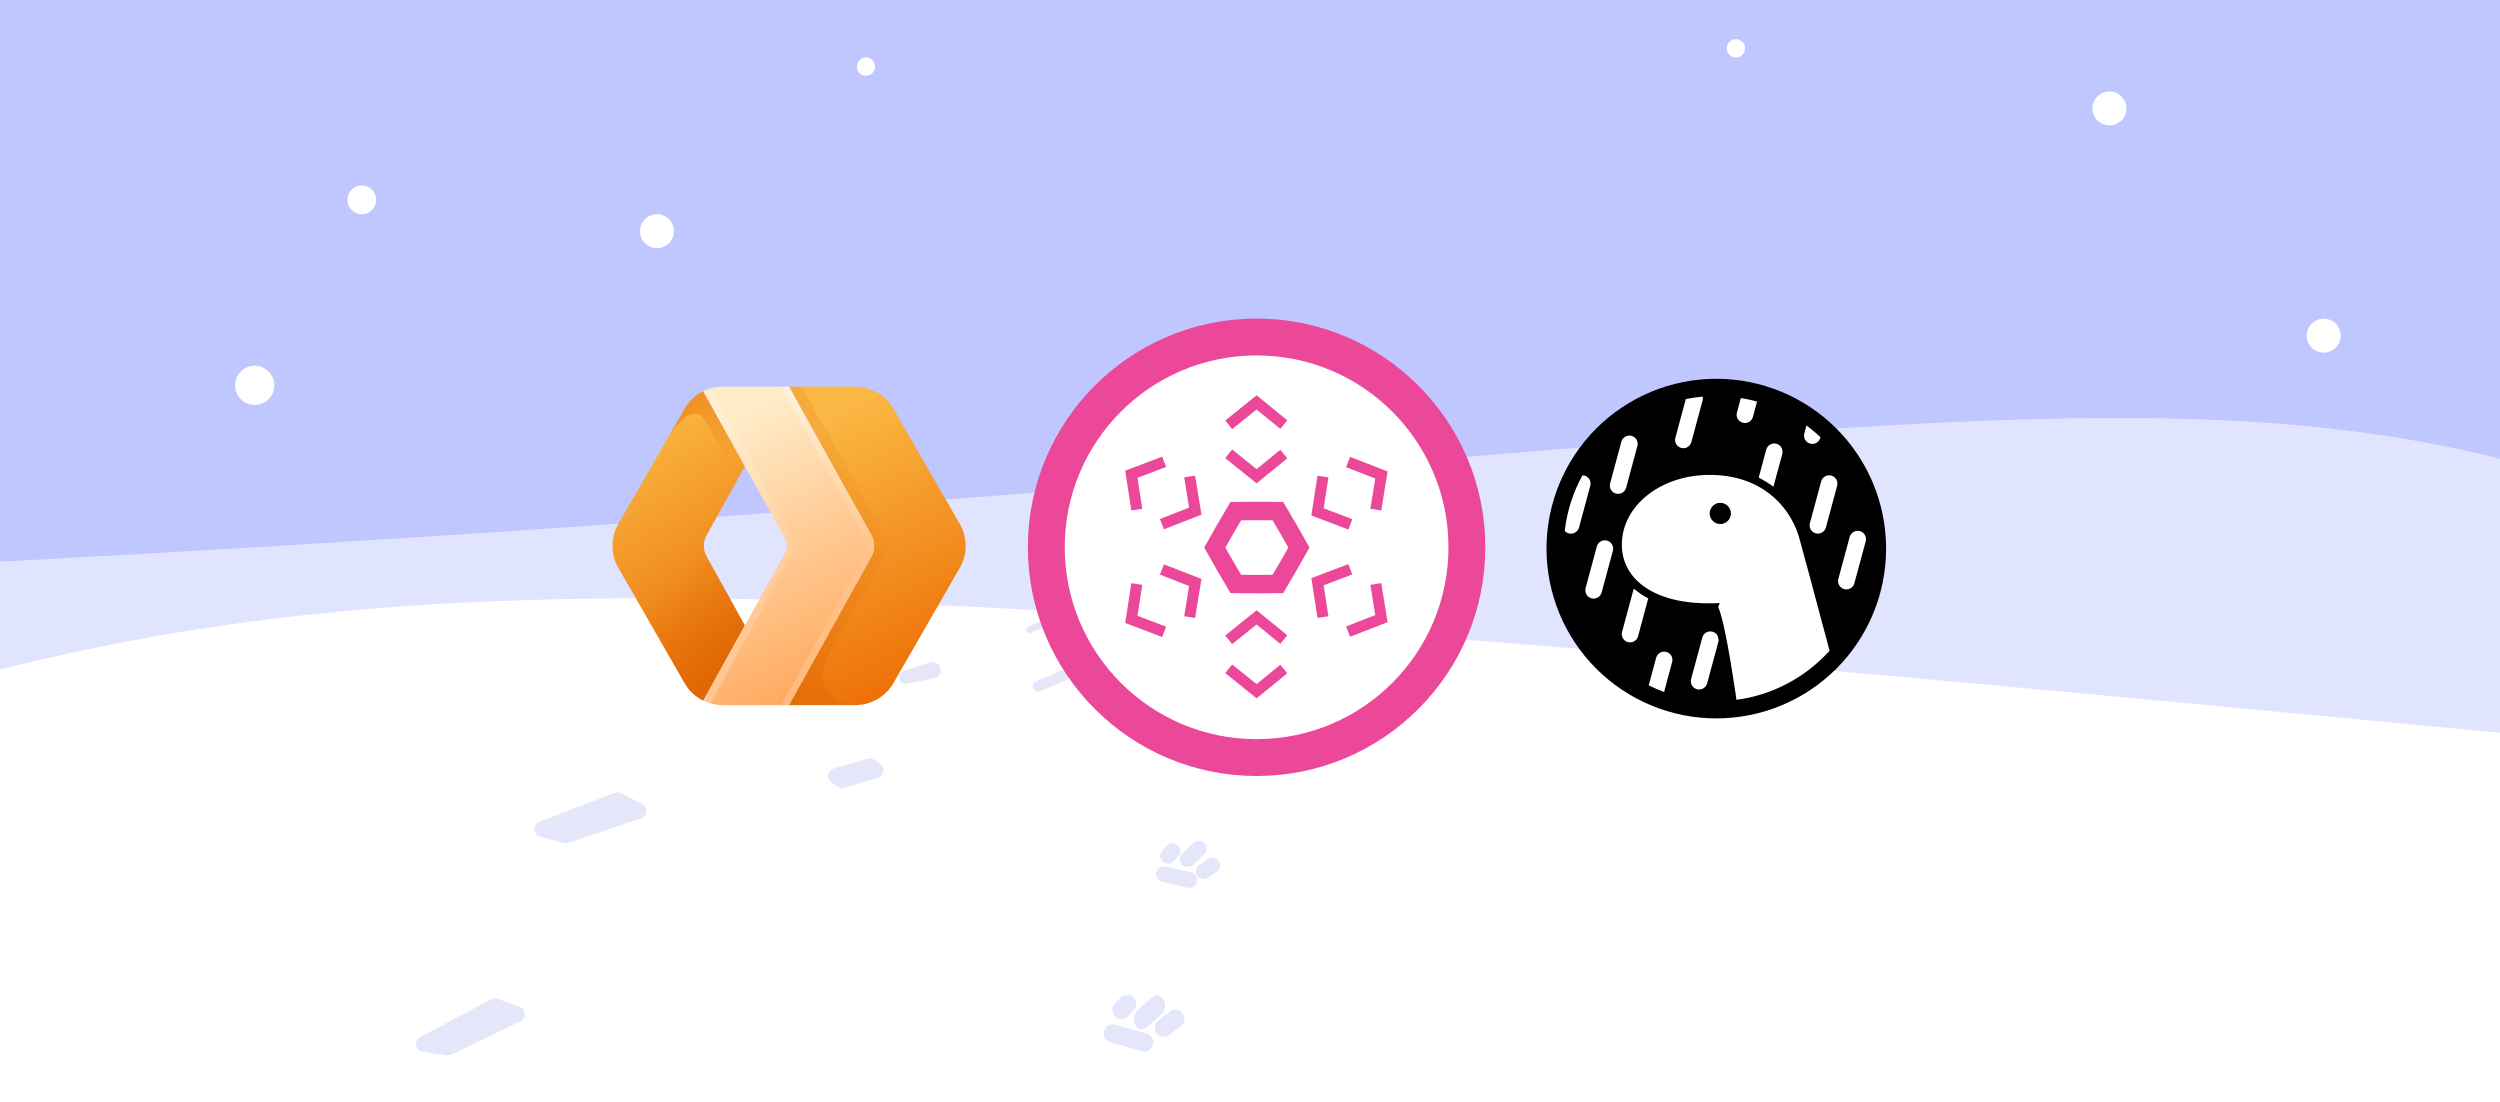 <svg width="957" height="422" viewBox="0 0 957 422" fill="none" xmlns="http://www.w3.org/2000/svg">
<rect x="0" y="0" width="957" height="422" fill="#333333" stroke="none"/>
<rect width="957" height="291" fill="#C0C7FF"/>
<path d="M0 215.015C612.368 182.445 795.878 135.132 957 175.608V290H0V215.015Z" fill="#E0E4FF"/>
<path d="M957 280.519C352.94 222.901 178.128 211.867 0 256.28V422H957V280.519Z" fill="white"/>
<circle cx="97.5" cy="147.5" r="7.5" fill="white"/>
<circle cx="138.5" cy="76.5" r="5.5" fill="white"/>
<circle cx="807.5" cy="41.5" r="6.5" fill="white"/>
<circle cx="889.5" cy="128.5" r="6.5" fill="white"/>
<circle cx="664.5" cy="18.5" r="3.5" fill="white"/>
<circle cx="331.5" cy="25.5" r="3.5" fill="white"/>
<circle cx="251.5" cy="88.5" r="6.5" fill="white"/>
<path d="M188.098 382.491L160.826 396.98C158.271 398.337 158.928 402.168 161.789 402.596L171.003 403.975C171.597 404.063 172.205 403.972 172.746 403.712L199.224 390.991C201.607 389.846 201.451 386.402 198.975 385.477L190.556 382.33C189.751 382.029 188.857 382.088 188.098 382.491Z" fill="#E6E6FB"/>
<path d="M319.174 294.193L332.11 290.407C332.988 290.15 333.936 290.307 334.683 290.835L336.966 292.446C339.009 293.889 338.494 297.052 336.098 297.771L323.352 301.594C322.496 301.851 321.569 301.713 320.826 301.217L318.353 299.568C316.232 298.155 316.728 294.909 319.174 294.193Z" fill="#E6E6FB"/>
<path d="M345.96 256.909L355.937 253.53C356.91 253.2 357.985 253.391 358.784 254.037L359.073 254.271C361.043 255.861 360.278 259.025 357.8 259.542L347.275 261.734C346.476 261.901 345.646 261.668 345.05 261.109C343.669 259.815 344.167 257.516 345.96 256.909Z" fill="#E6E6FB"/>
<path d="M396.444 260.934L406.024 256.814C407.069 256.364 408.385 256.795 408.962 257.775C409.539 258.756 409.16 259.915 408.114 260.365L398.534 264.484C398.02 264.706 397.411 264.721 396.849 264.526C395.029 263.895 394.776 261.651 396.444 260.934Z" fill="#E6E6FB"/>
<path d="M393.639 239.766L398.868 237.523C399.54 237.234 400.319 237.545 400.608 238.218C400.897 238.89 400.585 239.669 399.913 239.958L394.684 242.202C394.327 242.355 393.921 242.344 393.574 242.172C392.56 241.671 392.6 240.212 393.639 239.766Z" fill="#E6E6FB"/>
<path d="M235.311 303.485L206.493 314.586C203.793 315.626 203.984 319.508 206.773 320.277L215.754 322.755C216.333 322.915 216.947 322.897 217.516 322.704L245.332 313.263C247.836 312.413 248.096 308.976 245.749 307.759L237.77 303.622C237.008 303.226 236.113 303.177 235.311 303.485Z" fill="#E6E6FB"/>
<path fill-rule="evenodd" clip-rule="evenodd" d="M422.632 394.66C423.159 392.8 425.093 391.719 426.953 392.245L438.917 395.632C440.777 396.159 441.858 398.094 441.331 399.954C440.804 401.813 438.87 402.894 437.01 402.368L425.046 398.981C423.187 398.454 422.106 396.519 422.632 394.66Z" fill="#E6E6FB"/>
<path fill-rule="evenodd" clip-rule="evenodd" d="M452.688 387.818C453.876 389.343 453.602 391.542 452.077 392.729L447.727 396.116C446.201 397.304 444.002 397.03 442.815 395.505C441.627 393.98 441.901 391.781 443.426 390.593L447.776 387.206C449.302 386.019 451.501 386.292 452.688 387.818Z" fill="#E6E6FB"/>
<path fill-rule="evenodd" clip-rule="evenodd" d="M445.448 382.703C446.424 384.497 446.072 386.958 444.662 388.2L438.872 393.298C437.462 394.539 435.528 394.091 434.552 392.297C433.576 390.503 433.928 388.042 435.338 386.8L441.128 381.702C442.538 380.461 444.472 380.909 445.448 382.703Z" fill="#E6E6FB"/>
<path fill-rule="evenodd" clip-rule="evenodd" d="M433.866 381.802C435.258 383.143 435.3 385.359 433.959 386.751L431.783 389.009C430.442 390.401 428.227 390.442 426.835 389.101C425.442 387.76 425.401 385.545 426.742 384.152L428.917 381.894C430.258 380.502 432.474 380.461 433.866 381.802Z" fill="#E6E6FB"/>
<path fill-rule="evenodd" clip-rule="evenodd" d="M442.653 333.971C443.026 332.356 444.636 331.35 446.251 331.722L456.039 333.98C457.653 334.352 458.66 335.963 458.288 337.578C457.915 339.192 456.305 340.199 454.69 339.826L444.902 337.568C443.288 337.196 442.281 335.585 442.653 333.971Z" fill="#E6E6FB"/>
<path fill-rule="evenodd" clip-rule="evenodd" d="M466.532 329.551C467.475 330.913 467.135 332.782 465.773 333.725L462.51 335.983C461.147 336.926 459.279 336.586 458.336 335.223C457.393 333.861 457.733 331.992 459.095 331.049L462.358 328.791C463.72 327.848 465.589 328.188 466.532 329.551Z" fill="#E6E6FB"/>
<path fill-rule="evenodd" clip-rule="evenodd" d="M461.154 322.815C462.281 324.029 462.211 325.927 460.997 327.055L456.683 331.062C455.469 332.19 453.571 332.12 452.443 330.906C451.316 329.692 451.386 327.794 452.6 326.666L456.914 322.659C458.128 321.531 460.026 321.601 461.154 322.815Z" fill="#E6E6FB"/>
<path fill-rule="evenodd" clip-rule="evenodd" d="M450.937 323.64C452.139 324.78 452.189 326.679 451.049 327.881L449.363 329.66C448.223 330.862 446.324 330.912 445.122 329.772C443.919 328.632 443.869 326.733 445.009 325.531L446.696 323.753C447.836 322.55 449.735 322.5 450.937 323.64Z" fill="#E6E6FB"/>
<path fill-rule="evenodd" clip-rule="evenodd" d="M505.803 284.881C506.042 283.846 507.074 283.201 508.109 283.44L514.384 284.887C515.418 285.126 516.064 286.158 515.825 287.193C515.586 288.228 514.554 288.874 513.519 288.635L507.244 287.187C506.209 286.949 505.564 285.916 505.803 284.881Z" fill="#E6E6FB"/>
<path fill-rule="evenodd" clip-rule="evenodd" d="M521.11 282.048C521.715 282.921 521.497 284.119 520.623 284.724L518.532 286.171C517.658 286.776 516.461 286.558 515.856 285.684C515.252 284.811 515.47 283.613 516.343 283.008L518.435 281.561C519.308 280.957 520.506 281.175 521.11 282.048Z" fill="#E6E6FB"/>
<path fill-rule="evenodd" clip-rule="evenodd" d="M516.961 277.128C517.763 277.824 517.848 279.039 517.152 279.841L514.676 282.69C513.98 283.492 512.765 283.577 511.963 282.881C511.162 282.184 511.076 280.97 511.773 280.168L514.248 277.318C514.945 276.516 516.159 276.431 516.961 277.128Z" fill="#E6E6FB"/>
<path fill-rule="evenodd" clip-rule="evenodd" d="M509.934 277.02C510.804 277.629 511.016 278.828 510.407 279.698L509.507 280.985C508.898 281.856 507.699 282.068 506.829 281.459C505.959 280.85 505.746 279.651 506.355 278.781L507.256 277.494C507.864 276.623 509.063 276.411 509.934 277.02Z" fill="#E6E6FB"/>
<path fill-rule="evenodd" clip-rule="evenodd" d="M525.274 262.91C525.513 261.875 526.546 261.23 527.58 261.469L533.855 262.916C534.89 263.155 535.535 264.187 535.297 265.222C535.058 266.257 534.025 266.903 532.99 266.664L526.716 265.216C525.681 264.978 525.036 263.945 525.274 262.91Z" fill="#E6E6FB"/>
<path fill-rule="evenodd" clip-rule="evenodd" d="M540.581 260.077C541.186 260.95 540.968 262.148 540.094 262.753L538.003 264.2C537.129 264.805 535.931 264.587 535.327 263.713C534.723 262.84 534.941 261.642 535.814 261.037L537.906 259.59C538.779 258.986 539.977 259.204 540.581 260.077Z" fill="#E6E6FB"/>
<path fill-rule="evenodd" clip-rule="evenodd" d="M537.125 256.159C537.861 256.924 537.837 258.142 537.071 258.878L534.35 261.493C533.584 262.229 532.367 262.205 531.631 261.44C530.895 260.674 530.919 259.457 531.685 258.721L534.406 256.105C535.172 255.369 536.389 255.393 537.125 256.159Z" fill="#E6E6FB"/>
<path fill-rule="evenodd" clip-rule="evenodd" d="M529.835 256C530.742 256.552 531.029 257.735 530.477 258.643L529.659 259.984C529.107 260.891 527.924 261.179 527.017 260.626C526.11 260.074 525.822 258.89 526.375 257.983L527.192 256.642C527.745 255.735 528.928 255.447 529.835 256Z" fill="#E6E6FB"/>
<path d="M269.215 149.771L285.142 178.506L270.515 204.836C269.815 206.093 269.447 207.509 269.447 208.948C269.447 210.387 269.815 211.803 270.515 213.06L285.142 239.455L269.215 268.19C266.217 266.704 263.729 264.362 262.063 261.461L236.709 217.416C235.231 214.844 234.454 211.93 234.454 208.964C234.454 205.998 235.231 203.084 236.709 200.513L262.063 156.467C263.734 153.578 266.222 151.248 269.215 149.771V149.771Z" fill="url(#paint0_linear_28_354)"/>
<path opacity="0.7" d="M270.515 204.868C269.82 206.122 269.456 207.531 269.456 208.964C269.456 210.397 269.82 211.806 270.515 213.06L285.142 239.455L269.215 268.19C266.217 266.704 263.729 264.362 262.063 261.461L236.709 217.416C234.693 213.938 245.973 209.777 270.515 204.901V204.868Z" fill="url(#paint1_linear_28_354)"/>
<path opacity="0.5" d="M270.84 152.664L285.143 178.506L282.77 182.634L270.157 161.278C266.517 155.329 260.958 158.418 254.002 170.445L255.042 168.657L262.063 156.467C263.717 153.588 266.181 151.259 269.15 149.771L270.807 152.664H270.84Z" fill="url(#paint2_linear_28_354)"/>
<path d="M342.028 156.467L367.382 200.513C370.405 205.714 370.405 212.215 367.382 217.416L342.028 261.461C340.545 264.029 338.413 266.162 335.845 267.645C333.278 269.129 330.365 269.911 327.4 269.913H302.045L333.576 213.06C334.271 211.806 334.635 210.397 334.635 208.964C334.635 207.531 334.271 206.122 333.576 204.868L302.045 148.016H327.4C330.365 148.018 333.278 148.799 335.845 150.283C338.413 151.766 340.545 153.899 342.028 156.467V156.467Z" fill="url(#paint3_linear_28_354)"/>
<path d="M326.1 269.718L301.07 269.945L331.366 212.8C332.043 211.529 332.397 210.111 332.397 208.672C332.397 207.232 332.043 205.814 331.366 204.543L301.07 148.016H306.791L338.582 204.283C339.335 205.613 339.729 207.115 339.723 208.643C339.717 210.171 339.313 211.671 338.55 212.995C331.708 224.886 324.914 236.805 318.168 248.751C311.992 259.608 314.658 266.597 326.1 269.718V269.718Z" fill="url(#paint4_linear_28_354)"/>
<path d="M276.691 269.913C274.09 269.913 271.49 269.295 269.215 268.19L300.485 211.792C301.46 210.037 301.46 207.891 300.485 206.136L269.215 149.771C271.539 148.62 274.097 148.019 276.691 148.016H302.046L333.576 204.868C334.271 206.122 334.635 207.531 334.635 208.964C334.635 210.397 334.271 211.806 333.576 213.06L302.046 269.913H276.691Z" fill="url(#paint5_linear_28_354)"/>
<path opacity="0.6" d="M331.366 206.136L299.12 148.016H302.046L333.576 204.868C334.271 206.122 334.635 207.531 334.635 208.964C334.635 210.397 334.271 211.806 333.576 213.06L302.046 269.913H299.12L331.366 211.792C332.341 210.037 332.341 207.891 331.366 206.136V206.136Z" fill="url(#paint6_linear_28_354)"/>
<path opacity="0.6" d="M300.485 206.136L269.215 149.771C270.19 149.251 271.36 148.861 272.465 148.536C279.356 160.921 289.531 179.709 303.021 204.869C303.715 206.122 304.079 207.531 304.079 208.964C304.079 210.397 303.715 211.807 303.021 213.06L271.978 269.263C270.872 268.938 270.287 268.71 269.247 268.222L300.453 211.825C301.428 210.069 301.428 207.924 300.453 206.169L300.485 206.136Z" fill="url(#paint7_linear_28_354)"/>
<path d="M657 145C674.239 145 690.772 151.848 702.962 164.038C715.152 176.228 722 192.761 722 210C722 227.239 715.152 243.772 702.962 255.962C690.772 268.152 674.239 275 657 275C639.761 275 623.228 268.152 611.038 255.962C598.848 243.772 592 227.239 592 210C592 192.761 598.848 176.228 611.038 164.038C623.228 151.848 639.761 145 657 145V145Z" fill="black"/>
<path d="M654.461 181.791C635.57 181.791 620.844 193.699 620.844 208.502C620.844 222.467 634.377 231.379 655.35 230.947L655.984 230.922L658.295 230.846L657.711 232.369L657.787 232.521C657.954 232.913 658.107 233.311 658.244 233.715L658.295 233.867L658.371 234.121L658.473 234.477L658.549 234.705L658.65 234.959L658.727 235.238L658.828 235.645L658.955 236.076L659.031 236.355L659.158 236.812L659.285 237.295L659.387 237.777L659.514 238.285L659.615 238.641L659.742 239.199L659.869 239.758L660.047 240.52L660.123 240.926L660.25 241.535L660.377 242.17L660.529 242.83L660.707 243.77L660.859 244.531L661.062 245.598L661.164 246.131L661.342 246.969L661.494 247.832L661.697 249L661.926 250.219L662.129 251.488L662.357 252.783L662.586 254.104L662.814 255.475L663.043 256.896L663.221 257.988L663.5 259.842L663.627 260.604L663.932 262.559L664.16 264.158L664.363 265.377L664.592 267.053L664.719 267.891C678.658 266.037 691.049 259.283 700.088 249.406L700.367 249.102L699.072 244.277L695.645 231.455L693.512 223.482L691.633 216.475L690.465 212.209L689.729 209.518L689.297 207.893L688.891 206.471L688.738 205.861L688.637 205.531L688.586 205.354L688.535 205.201C686.555 198.828 682.721 193.191 677.49 189.104C671.346 184.305 663.551 181.791 654.461 181.791ZM637.855 249.559C636.205 249.102 634.479 250.066 633.996 251.717L633.971 251.793L631.127 262.355C632.905 263.235 634.727 264.023 636.586 264.717L637.018 264.895L640.09 253.443L640.115 253.367C640.521 251.691 639.531 249.99 637.855 249.559ZM655.553 241.814C653.877 241.357 652.15 242.322 651.668 243.973L651.643 244.049L647.326 260.045V260.121C647.159 260.915 647.302 261.742 647.726 262.434C648.15 263.126 648.822 263.629 649.605 263.84C650.388 264.051 651.223 263.954 651.937 263.57C652.651 263.185 653.191 262.542 653.445 261.771L653.471 261.695L657.787 245.699V245.623L657.863 245.268L657.889 245.141L657.787 244.607L657.635 243.871L657.533 243.414C657.331 243.025 657.051 242.682 656.71 242.407C656.37 242.132 655.975 241.93 655.553 241.814ZM625.465 225.336L625.262 225.818L625.236 225.92L620.92 241.916L620.895 241.992C620.702 242.794 620.829 243.639 621.249 244.348C621.668 245.058 622.347 245.576 623.142 245.794C623.937 246.012 624.786 245.912 625.508 245.515C626.231 245.118 626.771 244.456 627.014 243.668L627.039 243.592L630.949 229.068C628.918 228.002 627.064 226.732 625.465 225.336ZM615.182 206.928C613.506 206.496 611.779 207.461 611.297 209.086L611.271 209.162L606.955 225.158V225.234C606.763 226.036 606.89 226.881 607.309 227.59C607.729 228.3 608.408 228.818 609.203 229.036C609.998 229.254 610.847 229.154 611.569 228.757C612.292 228.36 612.831 227.698 613.074 226.91L613.1 226.834L617.416 210.838V210.762C617.822 209.086 616.832 207.385 615.182 206.928ZM711.945 203.297C710.295 202.865 708.568 203.83 708.086 205.455L708.061 205.531L703.744 221.527L703.719 221.604C703.497 222.418 703.607 223.288 704.026 224.021C704.445 224.755 705.138 225.291 705.953 225.514C706.768 225.736 707.638 225.625 708.371 225.206C709.104 224.787 709.641 224.094 709.863 223.279V223.203L714.205 207.207V207.105C714.611 205.455 713.621 203.754 711.945 203.297ZM605.762 181.943C602.145 188.53 599.842 195.756 598.982 203.221C599.399 203.692 599.947 204.028 600.557 204.186C602.207 204.617 603.934 203.652 604.416 202.027L604.441 201.951L608.758 185.955L608.783 185.879C609.189 184.203 608.199 182.502 606.523 182.045C606.274 181.981 606.019 181.947 605.762 181.943ZM701.027 182.045C699.352 181.613 697.65 182.578 697.143 184.203V184.279L692.826 200.275L692.801 200.352C692.608 201.153 692.735 201.998 693.155 202.708C693.574 203.417 694.254 203.936 695.049 204.153C695.844 204.371 696.692 204.271 697.415 203.874C698.137 203.477 698.677 202.815 698.92 202.027L698.945 201.951L703.262 185.955L703.287 185.879C703.693 184.203 702.678 182.502 701.027 182.045Z" fill="white"/>
<path d="M658.523 192.48C659.601 192.48 660.634 192.908 661.396 193.67C662.158 194.432 662.586 195.466 662.586 196.543C662.586 197.62 662.158 198.654 661.396 199.416C660.634 200.177 659.601 200.605 658.523 200.605C657.446 200.605 656.413 200.177 655.651 199.416C654.889 198.654 654.461 197.62 654.461 196.543C654.461 195.466 654.889 194.432 655.651 193.67C656.413 192.908 657.446 192.48 658.523 192.48Z" fill="black"/>
<path d="M624.551 166.836C622.9 166.404 621.174 167.369 620.691 168.994L620.666 169.07L616.349 185.066L616.324 185.143C616.132 185.944 616.259 186.789 616.678 187.499C617.098 188.208 617.777 188.727 618.572 188.944C619.367 189.162 620.215 189.062 620.938 188.665C621.66 188.268 622.2 187.606 622.443 186.818L622.469 186.742L626.785 170.746L626.81 170.645C627.217 168.994 626.226 167.293 624.551 166.836ZM680.029 169.857C678.353 169.426 676.627 170.391 676.144 172.016L676.119 172.092L673.224 182.857C675.102 183.781 676.895 184.868 678.582 186.107L678.861 186.336L682.263 173.768V173.691C682.67 172.016 681.679 170.314 680.029 169.857ZM651.795 151.83C649.767 152.012 647.75 152.3 645.752 152.693L645.32 152.77L641.308 167.674L641.283 167.75C641.116 168.544 641.259 169.371 641.683 170.063C642.106 170.755 642.779 171.258 643.562 171.469C644.345 171.68 645.18 171.583 645.894 171.199C646.608 170.814 647.148 170.171 647.402 169.4L647.427 169.324L651.744 153.328L651.769 153.252C651.886 152.786 651.895 152.3 651.795 151.83ZM691.506 162.875L690.668 166.023L690.642 166.1C690.475 166.893 690.618 167.721 691.042 168.413C691.466 169.104 692.138 169.607 692.921 169.818C693.705 170.03 694.539 169.933 695.253 169.548C695.967 169.164 696.507 168.52 696.761 167.75L696.787 167.674L696.888 167.344C695.3 165.856 693.63 164.457 691.886 163.154L691.506 162.875ZM666.394 152.363L664.871 158.025L664.845 158.102C664.678 158.895 664.821 159.723 665.245 160.414C665.669 161.106 666.341 161.609 667.125 161.82C667.908 162.032 668.742 161.935 669.456 161.55C670.17 161.166 670.71 160.522 670.965 159.752L670.99 159.676L672.59 153.709C670.7 153.189 668.784 152.765 666.851 152.439L666.394 152.363Z" fill="white"/>
<path d="M481.025 290C525.484 290 561.525 253.959 561.525 209.5C561.525 165.041 525.484 129 481.025 129C436.566 129 400.525 165.041 400.525 209.5C400.525 253.959 436.566 290 481.025 290Z" fill="white" stroke="#EC4899" stroke-width="14.111"/>
<path d="M491.441 162.541L481.025 154.044L470.343 162.625M491.441 173.806L481.025 182.303L470.343 173.722M491.441 256.094L481.025 264.592L470.343 256.011M491.441 244.83L481.025 236.333L470.343 244.914M526.663 195.088L528.814 181.819L516.042 176.858M516.908 200.72L504.342 195.948L506.431 182.406M445.644 241.864L433.078 237.092L435.167 223.551M455.399 236.232L457.55 222.963L444.778 218.002M445.644 176.772L433.077 181.544L435.167 195.085M455.399 182.404L457.55 195.673L444.778 200.634M526.663 223.548L528.814 236.817L516.042 241.778M516.908 217.916L504.342 222.688L506.431 236.23" stroke="#EC4899" stroke-width="4.233"/>
<path d="M473.071 195.653L481.121 195.589L489.171 195.653L493.252 202.593L497.221 209.596L493.252 216.6L489.171 223.539L481.121 223.603L473.071 223.539L468.991 216.6L465.021 209.596L468.991 202.593L473.071 195.653Z" stroke="#EC4899" stroke-width="7.056"/>
<defs>
<linearGradient id="paint0_linear_28_354" x1="259.798" y1="268.19" x2="207.882" y2="184.696" gradientUnits="userSpaceOnUse">
<stop stop-color="#EB6F07"/>
<stop offset="1" stop-color="#FAB743"/>
</linearGradient>
<linearGradient id="paint1_linear_28_354" x1="275.896" y1="257.868" x2="249.165" y2="230.376" gradientUnits="userSpaceOnUse">
<stop stop-color="#D96504"/>
<stop offset="1" stop-color="#D96504" stop-opacity="0"/>
</linearGradient>
<linearGradient id="paint2_linear_28_354" x1="267.081" y1="152.63" x2="281.232" y2="175.362" gradientUnits="userSpaceOnUse">
<stop stop-color="#EB6F07"/>
<stop offset="1" stop-color="#EB720A" stop-opacity="0"/>
</linearGradient>
<linearGradient id="paint3_linear_28_354" x1="335.847" y1="269.913" x2="289.361" y2="173.046" gradientUnits="userSpaceOnUse">
<stop stop-color="#EE6F05"/>
<stop offset="1" stop-color="#FAB743"/>
</linearGradient>
<linearGradient id="paint4_linear_28_354" x1="288.238" y1="269.945" x2="362.667" y2="251.054" gradientUnits="userSpaceOnUse">
<stop stop-color="#D96504" stop-opacity="0.8"/>
<stop offset="0.498" stop-color="#D96504" stop-opacity="0.2"/>
<stop offset="1" stop-color="#D96504" stop-opacity="0"/>
</linearGradient>
<linearGradient id="paint5_linear_28_354" x1="301.925" y1="269.913" x2="254.489" y2="174.261" gradientUnits="userSpaceOnUse">
<stop stop-color="#FFA95F"/>
<stop offset="1" stop-color="#FFEBC8"/>
</linearGradient>
<linearGradient id="paint6_linear_28_354" x1="301.997" y1="149.356" x2="341.555" y2="155.576" gradientUnits="userSpaceOnUse">
<stop stop-color="white" stop-opacity="0.5"/>
<stop offset="1" stop-color="white" stop-opacity="0.1"/>
</linearGradient>
<linearGradient id="paint7_linear_28_354" x1="264.438" y1="274.333" x2="313.334" y2="267.13" gradientUnits="userSpaceOnUse">
<stop stop-color="white" stop-opacity="0.5"/>
<stop offset="1" stop-color="white" stop-opacity="0.1"/>
</linearGradient>
</defs>
</svg>
